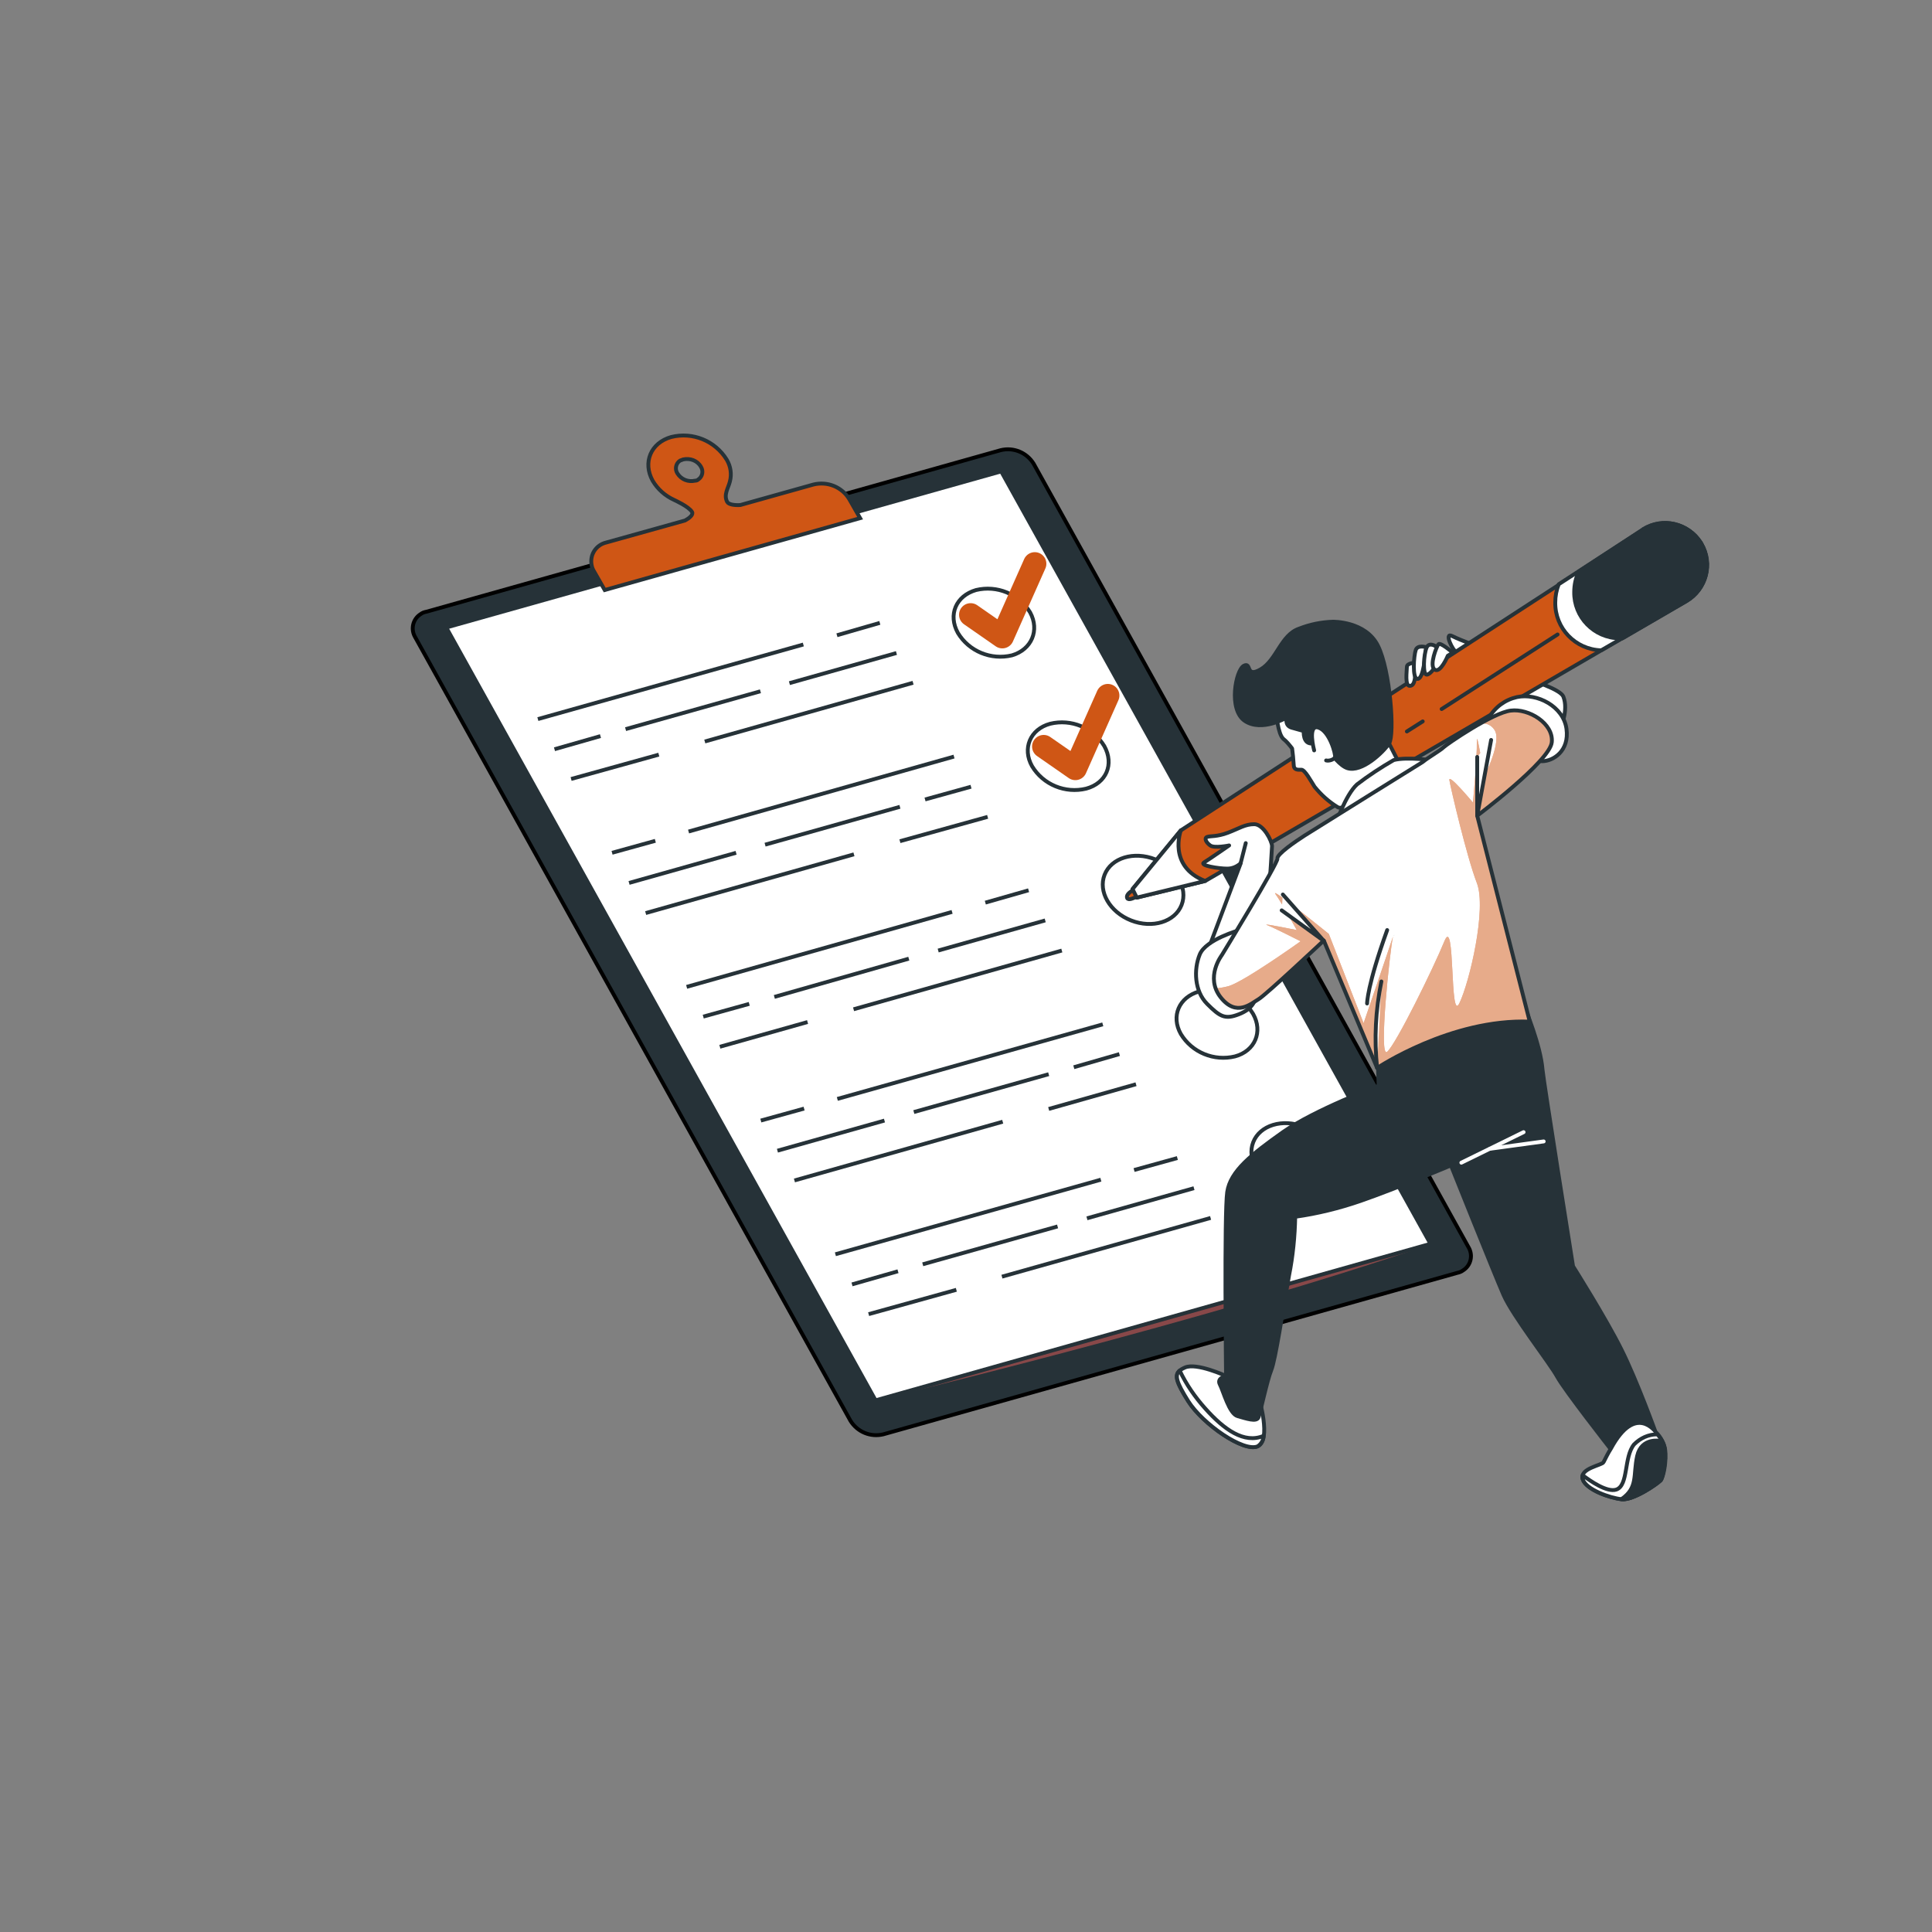 <?xml version="1.0" encoding="utf-8"?>
<!-- Generator: Adobe Illustrator 25.1.0, SVG Export Plug-In . SVG Version: 6.00 Build 0)  -->
<svg version="1.1" id="Layer_1" xmlns="http://www.w3.org/2000/svg" xmlns:xlink="http://www.w3.org/1999/xlink" x="0px" y="0px"
	 viewBox="0 0 500 500" style="enable-background:new 0 0 500 500;" xml:space="preserve">
<rect x="0" y="0" width="500" height="500" fill="#808080" stroke="none"/>
<style type="text/css">
	.st0{fill:#263238;stroke:#000000;stroke-miterlimit:10;}
	.st1{fill:#884849;}
	.st2{fill:#FFFFFF;stroke:#263238;stroke-miterlimit:10;}
	.st3{fill:none;stroke:#263238;stroke-miterlimit:10;}
	.st4{fill:#CF5615;stroke:#263238;stroke-miterlimit:10;}
	.st5{fill:none;stroke:#CF5615;stroke-width:6;stroke-linecap:round;stroke-linejoin:round;}
	.st6{fill:#FFFFFF;stroke:#263238;stroke-linecap:round;stroke-linejoin:round;}
	.st7{fill:#CF5615;stroke:#263238;stroke-linecap:round;stroke-linejoin:round;}
	.st8{fill:none;stroke:#263238;stroke-linecap:round;stroke-linejoin:round;}
	.st9{fill:#263238;stroke:#263238;stroke-linecap:round;stroke-linejoin:round;}
	.st10{fill:none;stroke:#FFFFFF;stroke-linecap:round;stroke-linejoin:round;}
	.st11{fill:#FFFFFF;}
	.st12{clip-path:url(#SVGID_2_);}
	.st13{fill:#CF5615;}
	.st14{opacity:0.5;fill:#FFFFFF;enable-background:new    ;}
	.st15{fill:#263238;}
</style>
<g id="freepik--Checklist--inject-41">
	<path class="st0" d="M377.2,329.4l-148.6,41.8c-3.3,0.8-6.7-0.6-8.5-3.5L107.5,165c-1.3-2.1-0.7-4.8,1.4-6.1
		c0.4-0.3,0.9-0.5,1.5-0.6l148.6-41.8c3.3-0.8,6.7,0.6,8.5,3.5L380,322.7c1.3,2.1,0.7,4.8-1.4,6.1
		C378.2,329.1,377.7,329.3,377.2,329.4z"/>
	<path class="st1" d="M226.6,362.4c0,0,85.8-20.4,143.6-40.4L226.6,362.4z"/>
	<polygon class="st2" points="370.2,321.9 226.6,362.4 115.5,162.4 259.1,122 	"/>
	<line class="st3" x1="216.6" y1="164.4" x2="227.7" y2="161.2"/>
	<line class="st3" x1="139.2" y1="186.1" x2="207.9" y2="166.8"/>
	<line class="st3" x1="204.3" y1="176.8" x2="232" y2="169"/>
	<line class="st3" x1="161.9" y1="188.7" x2="196.8" y2="178.9"/>
	<line class="st3" x1="143.5" y1="193.9" x2="155.4" y2="190.5"/>
	<line class="st3" x1="182.4" y1="191.9" x2="236.3" y2="176.7"/>
	<line class="st3" x1="147.8" y1="201.6" x2="170.5" y2="195.3"/>
	<path class="st2" d="M266.6,158.5c-2.9-4.8-8.6-7.1-14-5.8c-5.2,1.5-7.3,6.4-4.7,11.1c2.9,4.8,8.6,7.1,14,5.8
		C267,168.1,269.1,163.1,266.6,158.5z"/>
	<line class="st3" x1="169.6" y1="217.6" x2="158.4" y2="220.7"/>
	<line class="st3" x1="246.9" y1="195.8" x2="178.2" y2="215.2"/>
	<line class="st3" x1="190.5" y1="220.7" x2="162.8" y2="228.5"/>
	<line class="st3" x1="232.9" y1="208.8" x2="198" y2="218.6"/>
	<line class="st3" x1="251.3" y1="203.6" x2="239.4" y2="206.9"/>
	<line class="st3" x1="221" y1="221.1" x2="167.1" y2="236.3"/>
	<line class="st3" x1="255.6" y1="211.4" x2="232.9" y2="217.7"/>
	<path class="st2" d="M285.8,193.1c-2.9-4.8-8.6-7.1-14-5.8c-5.2,1.4-7.3,6.4-4.7,11c2.9,4.8,8.6,7.1,14,5.8
		C286.3,202.7,288.4,197.8,285.8,193.1z"/>
	<line class="st3" x1="255" y1="233.6" x2="266.2" y2="230.4"/>
	<line class="st3" x1="177.7" y1="255.4" x2="246.4" y2="236"/>
	<line class="st3" x1="242.8" y1="246" x2="270.5" y2="238.2"/>
	<line class="st3" x1="200.4" y1="258" x2="235.2" y2="248.1"/>
	<line class="st3" x1="182" y1="263.1" x2="193.9" y2="259.8"/>
	<line class="st3" x1="220.9" y1="261.2" x2="274.8" y2="246"/>
	<line class="st3" x1="186.3" y1="270.9" x2="209" y2="264.5"/>
	
		<ellipse transform="matrix(0.366 -0.931 0.931 0.366 -26.901 421.266)" class="st2" cx="295.7" cy="230.4" rx="8.5" ry="10.7"/>
	<line class="st3" x1="208.1" y1="286.9" x2="196.9" y2="290"/>
	<line class="st3" x1="285.4" y1="265.1" x2="216.7" y2="284.4"/>
	<line class="st3" x1="228.9" y1="290" x2="201.2" y2="297.8"/>
	<line class="st3" x1="271.4" y1="278" x2="236.5" y2="287.8"/>
	<line class="st3" x1="289.7" y1="272.8" x2="277.9" y2="276.2"/>
	<line class="st3" x1="259.5" y1="290.3" x2="205.6" y2="305.5"/>
	<line class="st3" x1="294" y1="280.6" x2="271.4" y2="287"/>
	<path class="st2" d="M324.3,262.4c-2.9-4.8-8.6-7.1-14-5.8c-5.2,1.5-7.3,6.4-4.7,11c2.9,4.8,8.6,7.1,14,5.8
		C324.8,272,326.9,267,324.3,262.4z"/>
	<line class="st3" x1="293.5" y1="302.8" x2="304.7" y2="299.7"/>
	<line class="st3" x1="216.2" y1="324.6" x2="284.9" y2="305.3"/>
	<line class="st3" x1="281.3" y1="315.3" x2="309" y2="307.5"/>
	<line class="st3" x1="238.8" y1="327.2" x2="273.7" y2="317.4"/>
	<line class="st3" x1="220.5" y1="332.4" x2="232.4" y2="329"/>
	<line class="st3" x1="259.3" y1="330.4" x2="313.3" y2="315.2"/>
	<line class="st3" x1="224.8" y1="340.1" x2="247.5" y2="333.8"/>
	
		<ellipse transform="matrix(0.366 -0.931 0.931 0.366 -66.944 500.986)" class="st2" cx="334.2" cy="299.6" rx="8.5" ry="10.7"/>
	<path class="st4" d="M210.5,125.4l-18.9,5.3c-1.4,0.1-3-0.1-3.4-0.8c-1-1.9,0.3-3.6,0.7-5.3c0.5-1.9,0.2-3.9-0.8-5.6
		c-3-4.9-8.8-7.3-14.4-5.9c-5.3,1.5-7.4,6.6-4.8,11.3c1.3,2.2,3.2,3.9,5.6,5c0,0,3.8,1.7,4.6,3.1c0.4,0.7-0.7,1.6-1.8,2.2l-20.4,5.7
		c-2.6,0.6-4.3,3.1-3.8,5.8c0.1,0.6,0.3,1.1,0.6,1.6l2.8,4.9l66.1-18.6l-2.8-4.9C217.9,126,214.1,124.5,210.5,125.4z M176.8,118.9
		c1.8-0.4,3.7,0.3,4.6,1.9c0.7,1.1,0.4,2.6-0.7,3.3c-0.2,0.2-0.5,0.3-0.8,0.3c-1.8,0.4-3.6-0.3-4.6-1.9c-0.7-1.1-0.4-2.6,0.7-3.3
		C176.3,119.1,176.6,119,176.8,118.9z"/>
	<polyline class="st5" points="251.2,159.1 259.4,164.8 267.8,145.9 	"/>
	<polyline class="st5" points="270.1,193.2 278.3,198.9 286.7,180 	"/>
</g>
<g id="freepik--Character--inject-41">
	<path class="st6" d="M403.8,188.5c0,0,2.2-4.6,0.8-8.2s-26.4-9.2-26.4-9.2s-5.7,0-5.4,3.3s21,15.8,22.6,16.9
		S403.3,194.8,403.8,188.5z"/>
	<path class="st6" d="M380.3,166.5c-1.5-0.6-3.1-1.2-4.5-1.9c-2.2-1.1,0.2,3.9,1.1,4.1s3,0.6,3,0.6L380.3,166.5z"/>
	<path class="st7" d="M305.6,214.9l-12.5,15.2l1.1,2.2l17.7-4.3l124.5-72.5c5.1-3,6.9-9.6,3.9-14.8c0-0.1-0.1-0.2-0.1-0.2l0,0
		c-3.2-5-9.8-6.6-14.9-3.4c0,0-0.1,0.1-0.1,0.1L305.6,214.9z"/>
	<line class="st8" x1="368.2" y1="186.7" x2="364.1" y2="189.3"/>
	<line class="st8" x1="403.1" y1="164.2" x2="373.1" y2="183.5"/>
	<path class="st7" d="M294.3,229.8c0,0-3.1,1.3-2.6,2.6s4.9-1.9,4.9-1.9L294.3,229.8z"/>
	<path class="st6" d="M293.1,230.1l1.1,2.2l17.7-4.3c-9.8-3.8-6.3-13.1-6.3-13.1L293.1,230.1z"/>
	<path class="st6" d="M440.1,140.4c-3.2-5-9.8-6.6-14.9-3.4c0,0-0.1,0.1-0.1,0.1l-21.7,14.1c-0.6,1.5-0.9,3.1-0.9,4.7
		c-0.1,6.7,5.2,12.2,11.9,12.4l22.1-12.8c5.1-3,6.9-9.6,3.8-14.8C440.2,140.6,440.2,140.5,440.1,140.4z"/>
	<path class="st9" d="M440.1,140.4c-3.2-5-9.8-6.6-14.9-3.4c0,0-0.1,0.1-0.1,0.1l-16.5,10.8c-0.8,1.6-1.2,3.5-1.2,5.3
		c-0.1,6.5,5.1,11.9,11.7,12c0,0,0,0,0,0c0.3,0,0.5,0,0.8,0l16.5-9.6c5.1-3,6.9-9.6,3.9-14.8C440.2,140.7,440.2,140.6,440.1,140.4z"
		/>
	<path class="st6" d="M366.5,171.5c0,0-2.4,0-2.4,1.1s-0.6,5,0.8,4.9s1.3-2.6,1.4-3.4S366.5,171.5,366.5,171.5z"/>
	<path class="st6" d="M369.1,167.5c0,0-2.2-0.7-2.7,0.7s-1,7.6,0.5,7.5S368.8,169.9,369.1,167.5z"/>
	<path class="st6" d="M372.5,167.9c0,0-2.5-2.2-3.3-0.3s-1,7,0,7s2.5-2.2,2.8-3.3C372.2,170.1,372.4,169,372.5,167.9z"/>
	<path class="st6" d="M376,168.9c0,0-3.2-2.7-3.7-2.2s-2.5,5.6-1,6.6s3.4-3.6,3.4-3.6L376,168.9z"/>
	<path class="st6" d="M330.3,184.6c0,0,0.4,5.3,1.8,6.6c0.9,0.7,1.6,1.6,2.3,2.5c0.2,1.4,0.3,2.7,0.4,4.1c0,1.6,1.1,1.4,2,1.4
		s2.5,3,3.4,4.4c1.7,2.1,3.7,3.9,6,5.3c1.6,0.9,4.3-2.5,4.3-2.5l1.2,3.6l12.6-8.2l-6.2-12.1c-0.4-4.2-1.6-8.3-3.7-11.9
		c-3.6-6.4-8.4-10-16.4-7.6S330.3,184.6,330.3,184.6z"/>
	<path class="st9" d="M344.9,160.9c-3,0.1-5.9,0.7-8.7,1.8c-4.7,1.6-5.8,8.1-9.9,10.5s-2.3-2-4.4-0.9s-4.1,11.4,0.3,14.3
		s10.8-0.9,10.8-0.9s-0.6,2,1.2,2.6c1.1,0.3,2.1,0.6,3.2,0.9c0,0-0.3,3.5,2.3,3.2s0.3-4.4,0.3-4.4s5,9.6,8.7,10.8s9.3-4.1,10.8-6.4
		s0.3-18.9-2.9-25.3S344.9,160.9,344.9,160.9z"/>
	<path class="st6" d="M340.1,194.2c0,0-1.8-6.8,1.1-5.9s4.5,6.9,4.3,7.6s-1.6,1.1-2.3,0.9"/>
	<path class="st6" d="M360.7,196.7c-3.3,1.9-6.5,4-9.5,6.3c-3,2.7-5.7,10.7-5.7,10.7s18.3-12.4,21.5-14.2s3.9-2.7,3.9-2.7
		S364.2,195.8,360.7,196.7z"/>
	<path class="st6" d="M385.3,185.8c1.6-2.8,4.2-4.7,7.3-5.4c5.2-1.1,12,2.4,12.8,8.2s-3.5,8.4-6.3,8.4s-5.2-3.8-5.2-3.8
		S385.3,189.9,385.3,185.8z"/>
	<path class="st6" d="M312.4,246.5l8.7-23.1c-1,0.9-2.2,1.4-3.5,1.4c-2.2,0-7.3-0.8-6-1.6s6.5-4.4,6.5-4.4s-3.8,0.8-4.9,0
		s-1.6-1.9-0.8-2.2s2.5,0,5.4-1.1s4.4-2.2,6.8-2.2s4.6,4.4,4.6,5.7s-1.9,27.2-1.9,28.3s0,2.2-7.1,3S312.1,249.4,312.4,246.5z"/>
	<line class="st8" x1="321.1" y1="223.3" x2="322.4" y2="218.2"/>
	<path class="st6" d="M320.8,240.7c0,0-8.7,2.4-10.3,6.3s-1.4,9.5,1.9,12.8s4.6,4.1,8.2,2.7s4.4-3.5,4.6-5.7
		S327.4,247.3,320.8,240.7z"/>
	<path class="st6" d="M317.3,356.1c0,0-7.6-3.5-10.6-2.2s-3,2.7,0.8,8.7s14.4,13.3,18,11.7s0.3-12.5,0.3-12.5L317.3,356.1z"/>
	<path class="st6" d="M311.9,364.5c-2.6-2.9-4.9-6.2-6.6-9.8c-1.4,1.2-0.8,3.1,2.2,7.9c3.8,6,14.4,13.3,18,11.7
		c0.9-0.6,1.5-1.6,1.5-2.7C322,373.7,316.8,370,311.9,364.5z"/>
	<path class="st9" d="M356.5,272.8l0.3,8.2c0,0-16.6,6.2-24.8,12s-13.6,10.1-14.4,15.5s-0.3,47.6-0.3,47.6s-2.5,0.5-1.6,2.2
		s2.4,7.6,4.6,8.2s4.9,1.6,5.4,0.3s2.2-9.5,3.3-12.2s3-15.5,4.6-24.5c1-5,1.5-10.1,1.6-15.2c5.7-0.8,11.4-2.2,16.9-4.1
		c9.5-3.3,23.4-9.2,23.4-9.2s11.2,28,13.6,33.5s12,17.7,13.9,21.2s13.9,18.8,13.9,18.8s4.6-4.1,7.6-4.1h4.1c0,0-4.9-13.6-9-21.8
		s-12.5-21.5-12.5-21.5s-7.6-47.6-7.9-50.9c-0.5-6.3-4.5-15.8-4.5-15.8S381.5,258.1,356.5,272.8z"/>
	<path class="st6" d="M416.9,374.9c-0.7,1.1-1.3,2.3-1.9,3.5c-0.3,0.8-6.3,1.6-5.4,4.4s7.1,4.9,10.1,5.2s9-3.8,10.1-4.9
		c0.6-0.6,1.6-4.9,1.1-8.2c-0.3-1.5-1.1-2.9-2.2-4.1C428.6,370.8,423.4,362.9,416.9,374.9z"/>
	<path class="st6" d="M430.8,374.9c-0.3-1.4-0.9-2.7-1.9-3.7c-2.3,0-4.4,1-6,2.6c-2.7,3.3-1.4,10.6-4.6,11.7
		c-2.4,0.8-6.7-2.2-8.7-3.7c-0.1,0.3-0.1,0.7,0,1c0.8,2.7,7.1,4.9,10.1,5.2s9-3.8,10.1-4.9C430.3,382.4,431.3,378.1,430.8,374.9z"/>
	<path class="st9" d="M423.7,376.8c-1.1,4.9,0.3,8.2-4.1,11.2c3,0.3,9-3.8,10.1-4.9c0.6-0.6,1.6-4.9,1.1-8.2c-0.1-0.7-0.3-1.3-0.7-2
		h-0.4C429.7,372.9,424.8,371.9,423.7,376.8z"/>
	<line class="st10" x1="378.2" y1="300.9" x2="394.3" y2="293"/>
	<line class="st10" x1="385.6" y1="297.3" x2="399.5" y2="295.4"/>
	<path class="st11" d="M391,183.9c-4.6,0.5-16.6,8.7-17.4,9.5s-4.1,2.7-5.4,3.8c0,0-28,17.4-30.5,19s-7.3,4.9-7.1,6
		s-14.4,25-14.4,25s-4.4,5.7-0.3,10.9s7.9,1.6,9.8,0.5s16.9-15.2,16.9-15.2l13.8,33c0,0,19.1-12.8,39.5-12l-13.6-53.3
		c0,0,18.8-14.1,19.3-19S395.6,183.3,391,183.9z"/>
	<g>
		<defs>
			<path id="SVGID_1_" d="M391,183.9c-4.6,0.5-16.6,8.7-17.4,9.5s-4.1,2.7-5.4,3.8c0,0-28,17.4-30.5,19s-7.3,4.9-7.1,6
				s-14.4,25-14.4,25s-4.4,5.7-0.3,10.9s7.9,1.6,9.8,0.5s16.9-15.2,16.9-15.2l13.8,33c0,0,19.1-12.8,39.5-12l-13.6-53.3
				c0,0,18.8-14.1,19.3-19S395.6,183.3,391,183.9z"/>
		</defs>
		<clipPath id="SVGID_2_">
			<use xlink:href="#SVGID_1_"  style="overflow:visible;"/>
		</clipPath>
		<g class="st12">
			<path class="st13" d="M391,183.9c-1.9,0.2-4.9,1.7-7.9,3.4c1.4-0.3,2.8,0.3,3.6,1.5c2.2,2.9-2.6,12.2-2.6,12.2s-2-12.9-1.9-9
				s-1,15.7-1,15.7s-6.4-7.7-6.1-5.8s4.5,19.9,7.1,26.6s-1.9,25.7-4.5,31.1c-2.6,5.5-1-23.1-3.9-16s-12.5,26.6-14.8,28.6
				s0.7-26.2,1.5-29.8c-1,3.1-7.6,22.4-7.6,22.4l-9-23.1c0,0-15.4-12.5-13.8-10.3s5.5,9.3,5.5,9.3s-9.3-1.9-7.7-1.3s8.7,4.2,8.7,4.2
				s-14.4,10.3-18.6,11.6c-1.1,0.3-2.3,0.5-3.4,0.6c0.3,0.8,0.7,1.6,1.3,2.3c4.1,5.2,7.9,1.6,9.8,0.5s16.9-15.2,16.9-15.2l13.8,33
				c0,0,19.1-12.8,39.5-12l-13.6-53.3c0,0,18.8-14.1,19.3-19S395.6,183.3,391,183.9z"/>
			<path class="st14" d="M391,183.9c-1.9,0.2-4.9,1.7-7.9,3.4c1.4-0.3,2.8,0.3,3.6,1.5c2.2,2.9-2.6,12.2-2.6,12.2s-2-12.9-1.9-9
				s-1,15.7-1,15.7s-6.4-7.7-6.1-5.8s4.5,19.9,7.1,26.6s-1.9,25.7-4.5,31.1c-2.6,5.5-1-23.1-3.9-16s-12.5,26.6-14.8,28.6
				s0.7-26.2,1.5-29.8c-1,3.1-7.6,22.4-7.6,22.4l-9-23.1c0,0-15.4-12.5-13.8-10.3s5.5,9.3,5.5,9.3s-9.3-1.9-7.7-1.3s8.7,4.2,8.7,4.2
				s-14.4,10.3-18.6,11.6c-1.1,0.3-2.3,0.5-3.4,0.6c0.3,0.8,0.7,1.6,1.3,2.3c4.1,5.2,7.9,1.6,9.8,0.5s16.9-15.2,16.9-15.2l13.8,33
				c0,0,19.1-12.8,39.5-12l-13.6-53.3c0,0,18.8-14.1,19.3-19S395.6,183.3,391,183.9z"/>
		</g>
	</g>
	<path class="st8" d="M391,183.9c-4.6,0.5-16.6,8.7-17.4,9.5s-4.1,2.7-5.4,3.8c0,0-28,17.4-30.5,19s-7.3,4.9-7.1,6s-14.4,25-14.4,25
		s-4.4,5.7-0.3,10.9s7.9,1.6,9.8,0.5s16.9-15.2,16.9-15.2l13.8,33c0,0,19.1-12.8,39.5-12l-13.6-53.3c0,0,18.8-14.1,19.3-19
		S395.6,183.3,391,183.9z"/>
	<path class="st6" d="M356.4,276.4c-0.8-7.5-0.4-15,1.1-22.4"/>
	<path class="st6" d="M353.8,259.7c0,0,0-4.6,5.2-19"/>
	<polyline class="st6" points="332,231.5 342.6,243.5 331.7,235.6 	"/>
	<polyline class="st6" points="382.3,195.9 382.3,211.1 385.9,191.5 	"/>
	<path class="st15" d="M360.8,242c0,0.1-0.1,0.2-0.1,0.3C360.8,242,360.9,241.9,360.8,242z"/>
</g>
</svg>
